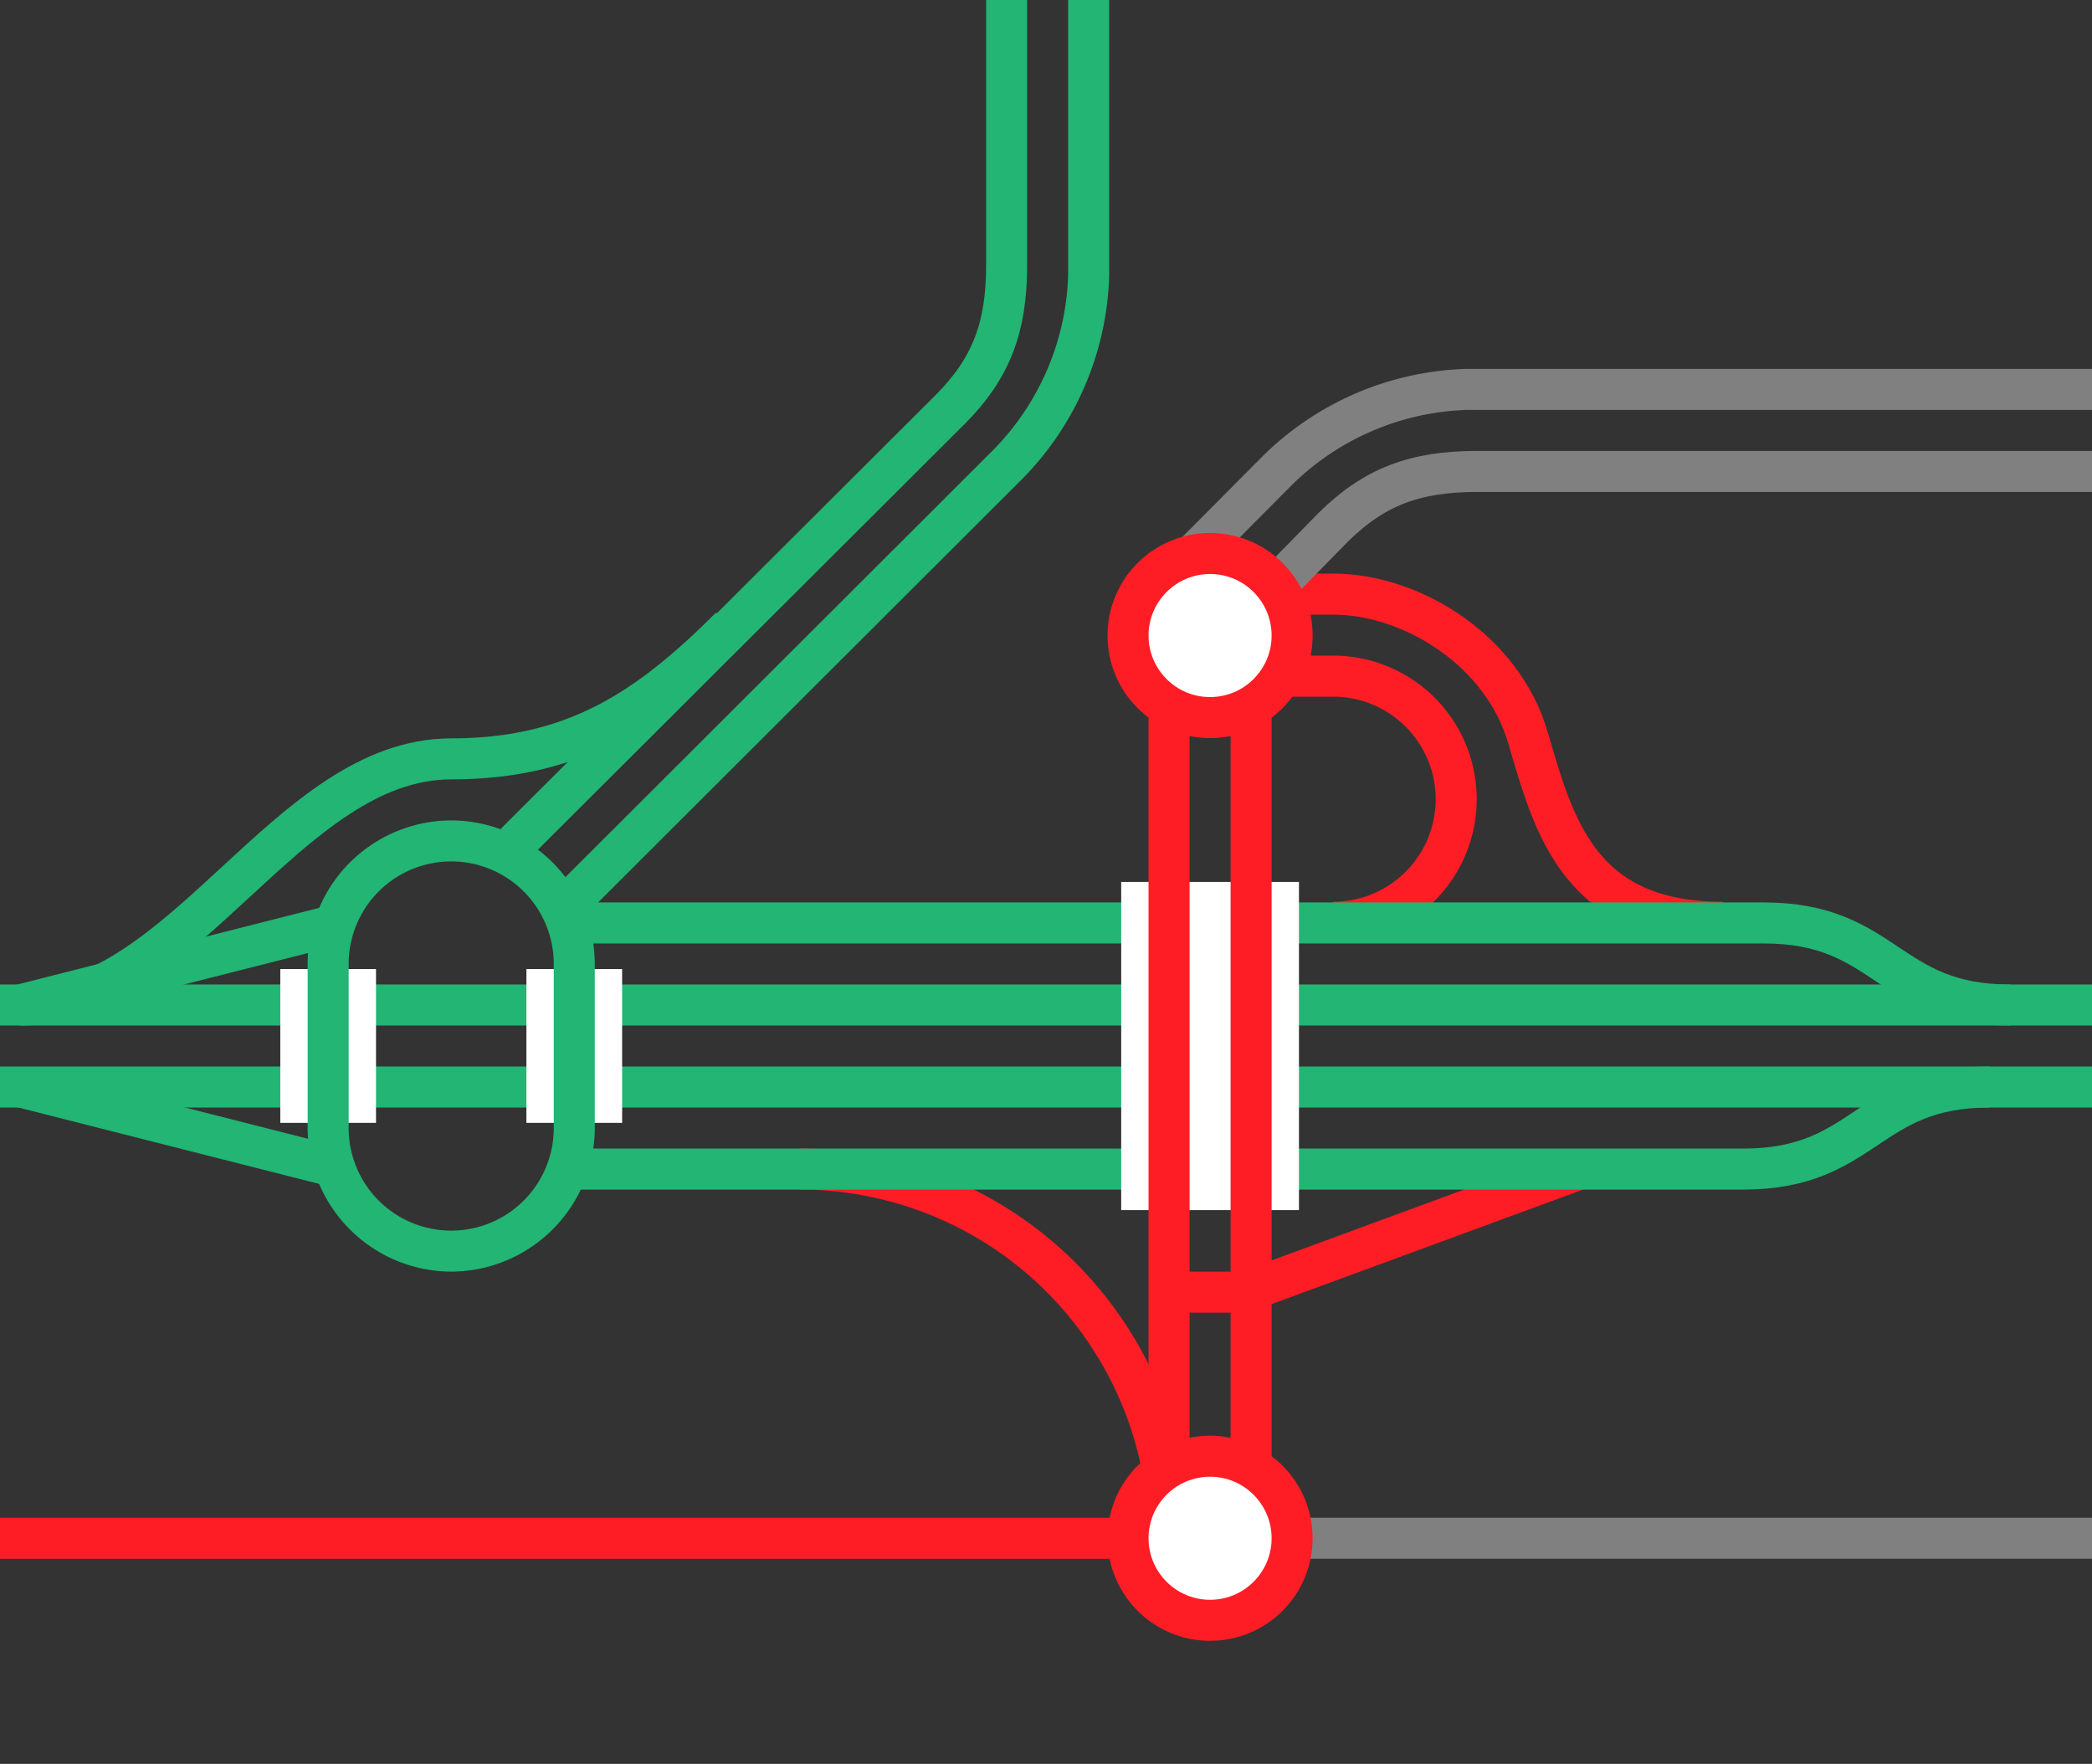 <svg viewBox="0 0 153 129" xmlns="http://www.w3.org/2000/svg"><rect x="0" y="0" width="153" height="129" fill="#333333" stroke="none"/><g fill="none"><path d="m115.5 85.5-25.5 9.38" stroke="#ff1d25" stroke-miterlimit="10" stroke-width="3"/><path d="m58.5 85.5a27 27 0 0 1 27 27" stroke="#ff1d25" stroke-miterlimit="10" stroke-width="3"/><path d="m1.5 73.49 23.63-6" stroke="#22b573" stroke-miterlimit="10" stroke-width="3"/><path d="m1.5 79.49 23.62 6" stroke="#22b573" stroke-miterlimit="10" stroke-width="3"/><path d="m1.5 73.5c12 0 19.5-18 31.5-18 9 0 14.42-3.63 20.42-9.63" stroke="#22b573" stroke-miterlimit="10" stroke-width="3"/><path d="m97.5 67.45a9 9 0 0 0 0-18h-7.5" stroke="#ff1d25" stroke-miterlimit="10" stroke-width="3"/><path d="m126 67.45c-10.5 0-12.35-7-14.25-13.5s-8.62-10.5-14.25-10.5h-7.5" stroke="#ff1d25" stroke-miterlimit="10" stroke-width="3"/><path d="m153 79.5h-153" stroke="#22b573" stroke-miterlimit="10" stroke-width="3"/><path d="m153 73.5h-153" stroke="#22b573" stroke-miterlimit="10" stroke-width="3"/><path d="m0 126h3v3h-3z"/><path d="m150 75.04h3v3h-3z"/><path d="m42 67.5h87c9 0 9 6 18 6" stroke="#22b573" stroke-miterlimit="10" stroke-width="3"/><path d="m40.5 85.5h87c9 0 9-6 18-6" stroke="#22b573" stroke-miterlimit="10" stroke-width="3"/><path d="m24 82.12v-11.25" stroke="#fff" stroke-miterlimit="10" stroke-width="7"/><path d="m42 82.12v-11.25" stroke="#fff" stroke-miterlimit="10" stroke-width="7"/><path d="m88.5 88.5v-24" stroke="#fff" stroke-miterlimit="10" stroke-width="13"/><path d="m79.62 0v20.15a20.55 20.55 0 0 1 -6 13.9l-31.81 31.76" stroke="#22b573" stroke-miterlimit="10" stroke-width="3"/><path d="m73.62 0v19.4c0 4.54-1.13 7.53-4.09 10.51l-31.85 31.77" stroke="#22b573" stroke-miterlimit="10" stroke-width="3"/><path d="m153 28.48h-45.75a20.6 20.6 0 0 0 -13.9 6l-6.73 6.77" stroke="#808080" stroke-miterlimit="10" stroke-width="3"/><path d="m153 34.48h-45c-4.53 0-7.53 1.14-10.51 4.1l-6.49 6.62" stroke="#808080" stroke-miterlimit="10" stroke-width="3"/><path d="m88.5 112.5h64.5" stroke="#808080" stroke-miterlimit="10" stroke-width="3"/><path d="m91.5 114v-67.5" stroke="#ff1d25" stroke-miterlimit="10" stroke-width="3"/><path d="m85.5 114v-67.5" stroke="#ff1d25" stroke-miterlimit="10" stroke-width="3"/><path d="m85.5 94.5h6" stroke="#ff1d25" stroke-miterlimit="10" stroke-width="3"/></g><path d="m88.5 112.5h-88.5" fill="#fff" stroke="#ff1d25" stroke-miterlimit="10" stroke-width="3"/><path d="m33 63a7.5 7.5 0 0 1 7.5 7.5v12a7.5 7.5 0 0 1 -15 0v-12a7.5 7.5 0 0 1 7.5-7.5m0-3a10.53 10.53 0 0 0 -10.5 10.5v12a10.54 10.54 0 0 0 10.5 10.5 10.53 10.53 0 0 0 10.5-10.5v-12a10.52 10.52 0 0 0 -10.5-10.5z" fill="#22b573"/><circle cx="88.5" cy="46.48" fill="#fff" r="6" stroke="#ff1d25" stroke-miterlimit="10" stroke-width="3"/><circle cx="88.5" cy="112.5" fill="#fff" r="6" stroke="#ff1d25" stroke-miterlimit="10" stroke-width="3"/></svg>